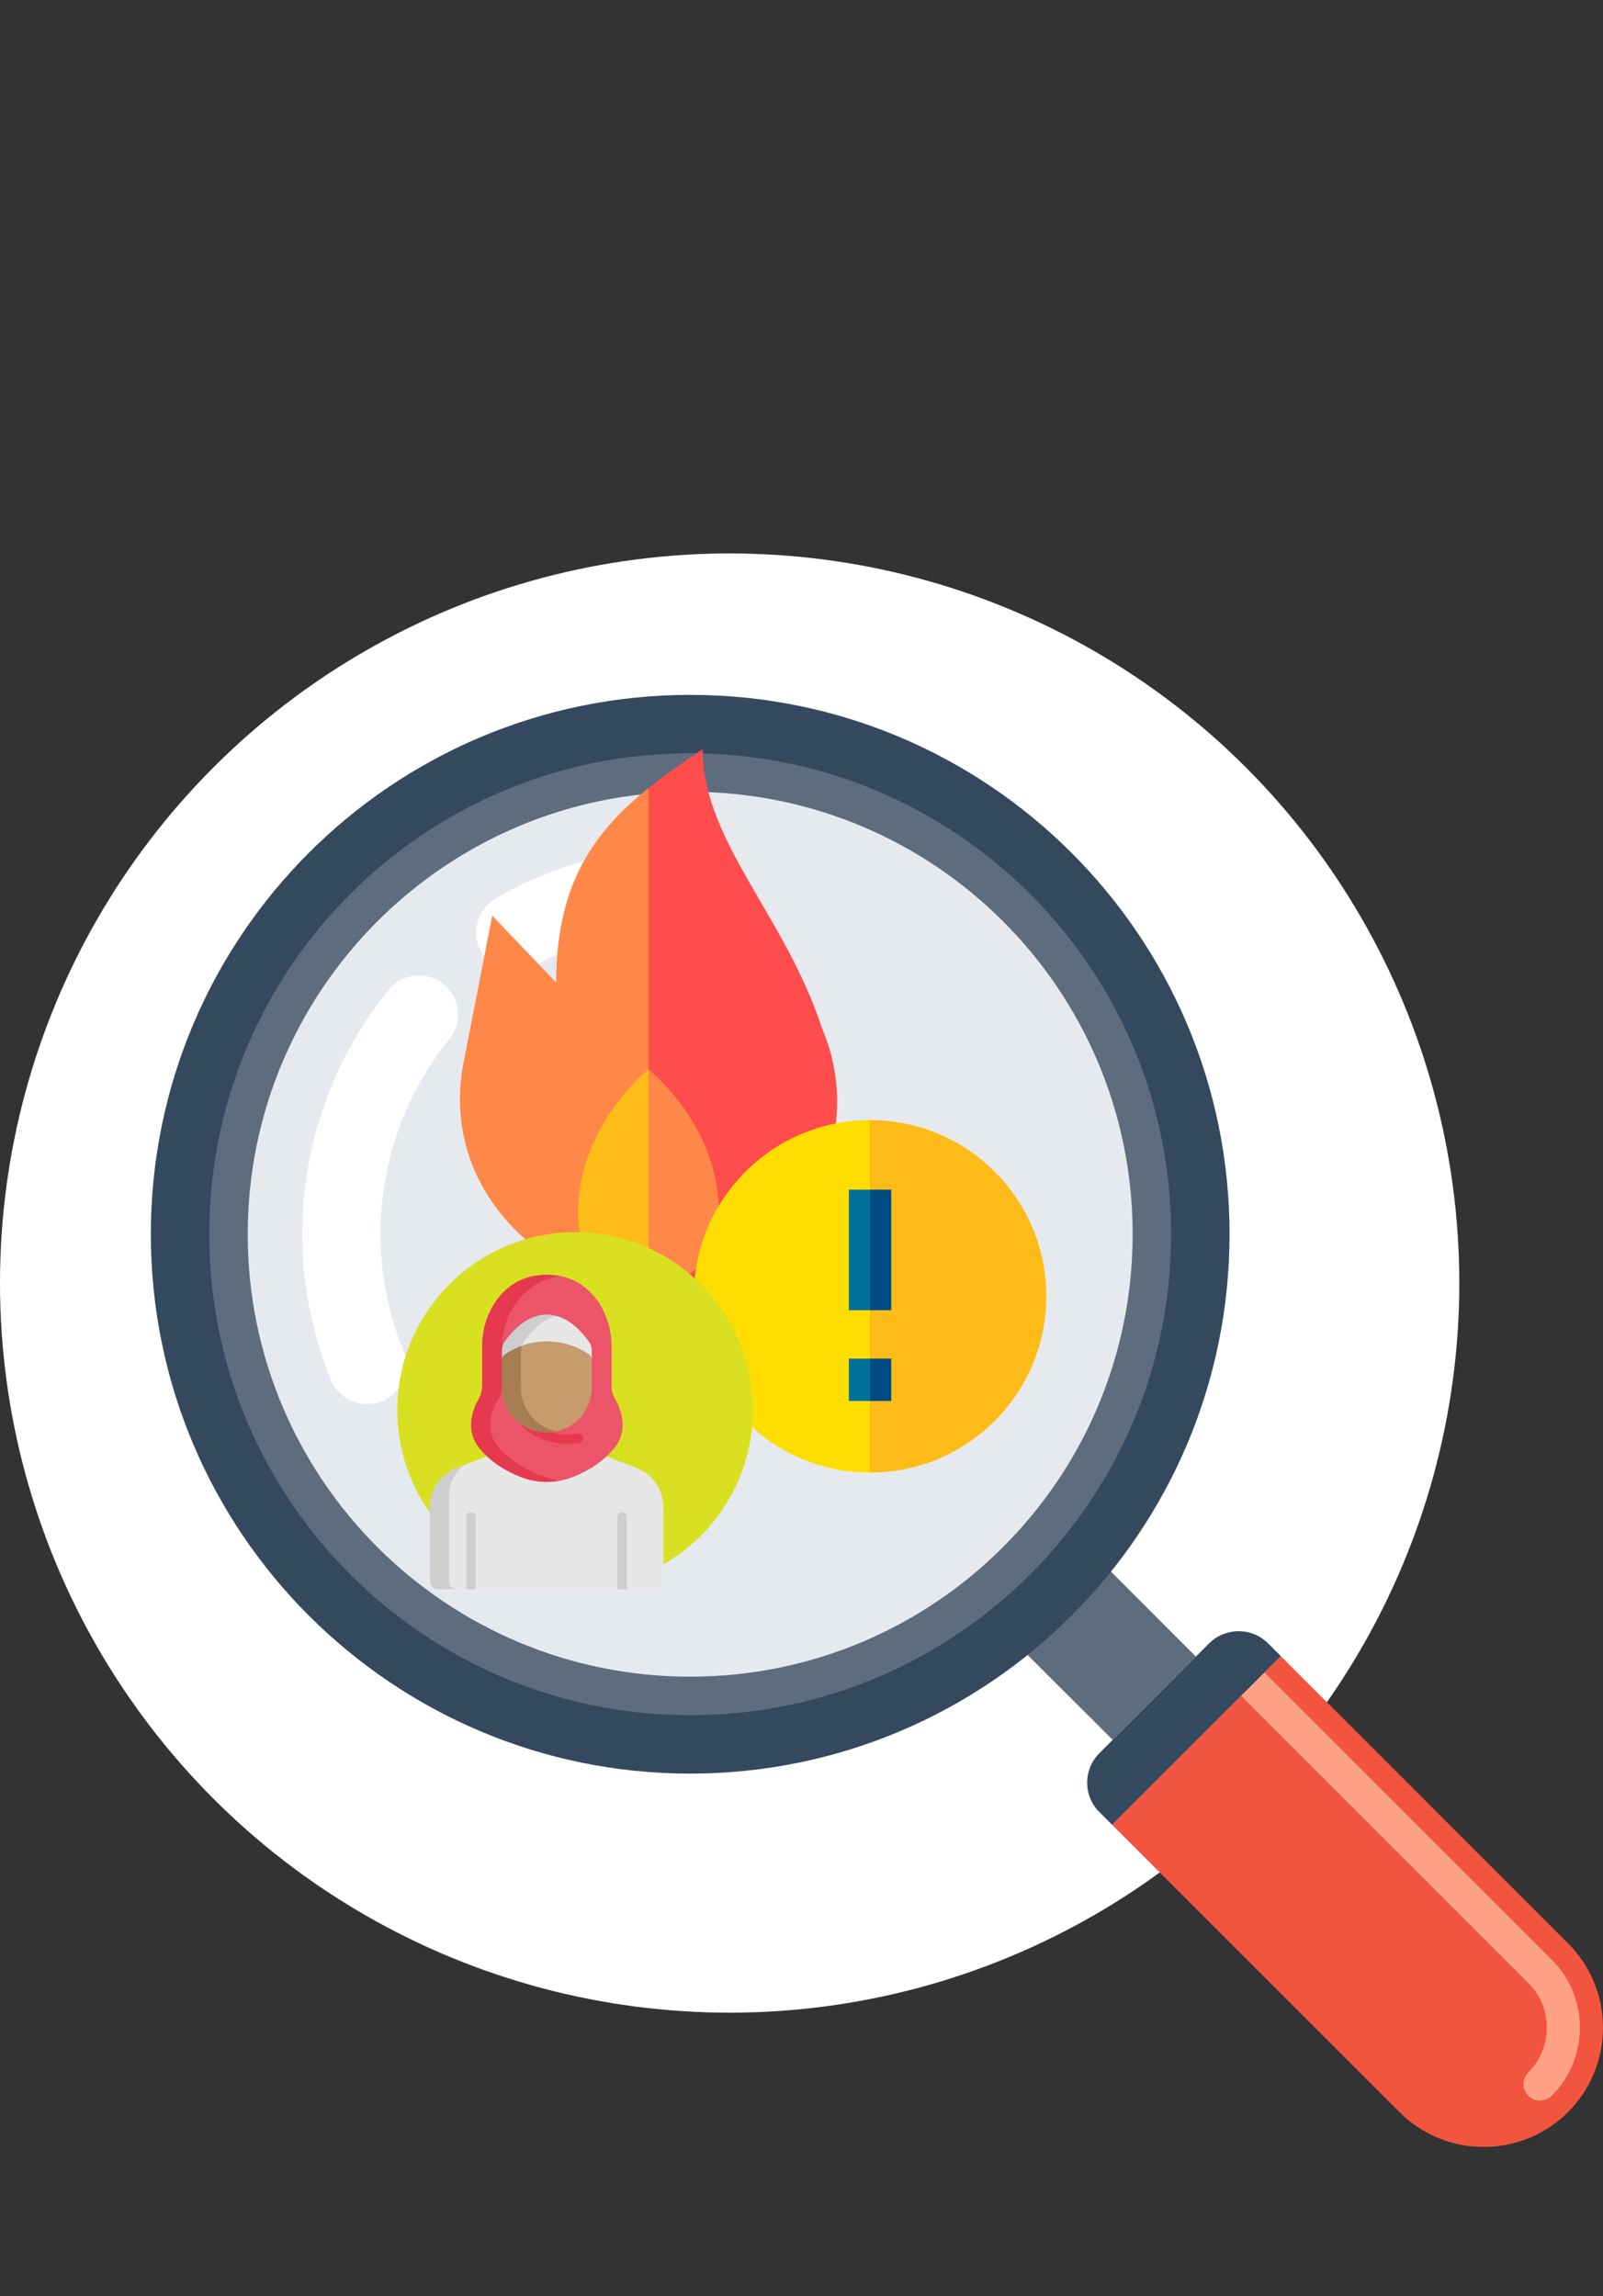 <?xml version="1.0" encoding="UTF-8"?><svg id="Layer_1" xmlns="http://www.w3.org/2000/svg" xmlns:xlink="http://www.w3.org/1999/xlink" viewBox="0 0 593.41 850"><rect x="0" y="0" width="593.41" height="850" fill="#333333" stroke="none"/><defs><style>.cls-1{fill:#fff;}.cls-2{fill:#ffbb17;}.cls-3{fill:#5d6d7e;}.cls-4{fill:#e63950;}.cls-5{fill:#a67c52;}.cls-6{fill:#34495e;}.cls-7{fill:#c69c6d;}.cls-8{fill:#004c82;}.cls-9{fill:#e7e7e7;}.cls-10{fill:#00719b;}.cls-11{fill:#e6eaee;}.cls-12{fill:#d9e021;}.cls-13{fill:#ffa184;}.cls-14{fill:#f15540;}.cls-15{fill:#fd0;}.cls-16{clip-path:url(#clippath);}.cls-17{fill:none;}.cls-18{fill:#ff8848;}.cls-19{fill:#cecece;}.cls-20{fill:#ff4c4c;}.cls-21{fill:#ec5569;}</style><clipPath id="clippath"><rect class="cls-17" x="169.99" y="277.31" width="217.63" height="267.85"/></clipPath></defs><circle class="cls-1" cx="270.11" cy="475" r="270.11"/><polygon class="cls-3" points="377.29 609.56 390.5 622.79 405.94 638.14 411.88 644.13 442.71 613.29 408.15 578.7 377.29 609.56"/><path class="cls-14" d="m474.13,613.1l106.33,106.34c8,7.96,12.96,19.04,12.94,31.21,0,12.2-4.94,23.28-12.94,31.27-7.97,7.97-19.02,12.9-31.22,12.9s-23.24-4.93-31.23-12.94l-106.34-106.33,62.46-62.46Z"/><path class="cls-13" d="m459.45,627.8h0l8.63-8.66,106.35,106.35c6.73,6.72,10.42,15.65,10.41,25.17,0,9.54-3.69,18.5-10.41,25.22-1.21,1.17-2.77,1.77-4.33,1.77s-3.14-.59-4.34-1.79c-2.38-2.4-2.38-6.25,0-8.62,4.43-4.41,6.86-10.33,6.86-16.59,0-6.24-2.42-12.1-6.84-16.51l-106.34-106.34Z"/><path class="cls-6" d="m411.67,675.56l62.46-62.46-4.67-4.67c-2.8-2.82-6.66-4.54-10.92-4.54s-8.15,1.72-10.94,4.5l-40.61,40.64c-2.79,2.76-4.53,6.64-4.53,10.92s1.74,8.16,4.53,10.92l4.69,4.69Z"/><path class="cls-6" d="m55.84,456.91c0-110.25,89.39-199.66,199.66-199.66s199.66,89.41,199.66,199.66c0,110.29-89.39,199.66-199.66,199.7-110.26-.03-199.66-89.42-199.66-199.7Z"/><path class="cls-3" d="m255.5,634.98c98.31,0,178.04-79.72,178.04-178.07s-79.73-178.04-178.04-178.04-178.05,79.72-178.05,178.04c0,98.35,79.72,178.07,178.05,178.07Z"/><path class="cls-11" d="m255.5,620.72c90.44,0,163.79-73.32,163.79-163.81s-73.35-163.79-163.79-163.79-163.79,73.36-163.79,163.79c0,90.48,73.33,163.81,163.79,163.81Z"/><path class="cls-1" d="m259.8,320c-2.78-4.13-7.58-6.71-12.85-6.42-22.62,1.37-43.98,7.74-63.51,19.07-6.87,4.03-9.22,12.9-5.23,19.78,4.01,6.84,12.89,9.27,19.74,5.2,15.57-8.99,32.62-14.09,50.7-15.18,7.94-.41,14.05-7.27,13.55-15.2-.09-2.75-1.01-5.21-2.4-7.25Z"/><path class="cls-1" d="m167.07,367.51c-.76-1.16-1.76-2.22-2.87-3.14-6.21-5.06-15.29-4.07-20.31,2.1-14.75,18.12-24.91,39.86-29.38,62.99-5.3,27.47-2.53,55.58,8,81.37,3.07,7.43,11.51,10.91,18.88,7.88,7.4-3.01,10.92-11.42,7.89-18.85-8.4-20.55-10.58-43.01-6.31-64.92,3.5-18.46,11.6-35.82,23.38-50.25,4.09-5.02,4.2-12.09.73-17.17Z"/><g class="cls-16"><path class="cls-18" d="m205.88,363.73l-23.66-24.71-10.63,54.37c-2.85,14.58-1.11,29.79,5.54,43.06,11.63,23.22,35.39,39.31,62.97,39.99l10.46-99.55-10.46-85.15c-19.57,15.65-34.21,34.82-34.21,71.99h0Zm0,0"/></g><path class="cls-20" d="m304.3,380.67c-13.6-41.66-44.21-69.35-44.21-103.37-6.96,4.77-13.73,9.42-20.01,14.43v184.71c.6.01,1.21.03,1.81.03.71,0,1.43-.01,2.14-.03,48.07-1.39,79.17-51.56,60.26-95.77h0Zm0,0"/><path class="cls-2" d="m214.03,450.42c0,14.39,11.67,26.06,26.06,26.06l5.23-36.06-5.23-44.55s-26.91,21.35-26.06,54.55h0Zm0,0"/><path class="cls-18" d="m240.09,395.87v80.61c14.39,0,26.06-11.67,26.06-26.06.86-33.2-26.06-54.55-26.06-54.55h0Zm0,0"/><path class="cls-15" d="m322.09,414.66c-36.04,0-65.25,29.21-65.25,65.25s29.21,65.25,65.25,65.25l10.46-68.68-10.46-61.81Zm0,0"/><path class="cls-2" d="m387.34,479.91c0-36.03-29.21-65.25-65.25-65.25v130.49c36.03,0,65.25-29.21,65.25-65.25h0Zm0,0"/><path class="cls-10" d="m314.24,440.42v44.64h7.85l5.23-19.95-5.23-24.69h-7.85Zm0,0"/><rect class="cls-8" x="322.09" y="440.42" width="7.85" height="44.64"/><path class="cls-10" d="m314.24,518.67h7.85l5.23-7.85-5.23-7.85h-7.85v15.69Zm0,0"/><rect class="cls-8" x="322.09" y="502.97" width="7.85" height="15.69"/><circle class="cls-12" cx="212.9" cy="522" r="65.82"/><path class="cls-9" d="m236.4,543.79l-12.12-4.69c-3.78,3.43-8.13,5.74-11.96,7.27-6.34,2.53-13.4,2.53-19.74,0-3.85-1.54-8.23-3.87-12.02-7.33l-3.12,1.21-9.14,3.54s-9.14,3.76-9.14,14.18v27.32c0,1.68,1.36,3.05,3.05,3.05h80.29c1.68,0,3.05-1.36,3.05-3.05v-27.32c0-10.42-9.14-14.18-9.14-14.18Z"/><path class="cls-19" d="m166.18,585.29v-30.99c0-5.89,2.92-9.65,5.46-11.81l-3.34,1.3s-9.14,3.76-9.14,14.18v27.32c0,1.68,1.36,3.05,3.05,3.05h7.03c-1.68,0-3.05-1.36-3.05-3.05Z"/><path class="cls-19" d="m232.09,588.34v-26.76c0-.97-.79-1.76-1.76-1.76s-1.76.79-1.76,1.76v26.76h3.51Z"/><path class="cls-19" d="m176.13,588.34v-26.76c0-.97-.79-1.76-1.76-1.76s-1.76.79-1.76,1.76v26.76h3.51Z"/><path class="cls-21" d="m230.47,526.77c-.16-2.45-.84-5.48-2.7-8.68-.89-1.53-1.37-3.27-1.37-5.05v-14.67c0-5.4-1.42-10.72-4.24-15.32-3.41-5.55-9.4-11.11-19.71-11.11s-16.26,5.51-19.68,11.05c-2.84,4.61-4.27,9.96-4.27,15.38v14.67c0,1.78-.48,3.51-1.37,5.05-1.86,3.2-2.54,6.23-2.7,8.68-.21,3.28.82,6.5,2.85,9.07,4.34,5.49,10.28,8.85,15.3,10.86,6.34,2.54,13.4,2.54,19.74,0,5.02-2.01,10.95-5.37,15.28-10.85,2.04-2.58,3.08-5.8,2.86-9.09Z"/><path class="cls-4" d="m201.48,546.71c-5.54-2.01-12.09-5.38-16.87-10.86-2.24-2.58-3.38-5.79-3.15-9.07.18-2.45.93-5.48,2.97-8.68.98-1.53,1.51-3.27,1.51-5.05v-14.67c0-5.42,1.58-10.77,4.71-15.38,3.15-4.63,8.28-9.23,16.5-10.62-1.46-.27-3.03-.42-4.72-.42-10.28,0-16.26,5.51-19.68,11.05-2.84,4.61-4.27,9.96-4.27,15.38v14.67c0,1.78-.48,3.51-1.37,5.05-1.86,3.2-2.54,6.23-2.7,8.68-.21,3.28.82,6.5,2.85,9.07,4.34,5.49,10.28,8.85,15.3,10.86,4.66,1.87,9.72,2.36,14.59,1.48-1.93-.32-3.84-.81-5.69-1.48Z"/><path class="cls-4" d="m210.05,534.53c-11.68,0-17.29-7.02-17.55-7.36-.6-.77-.46-1.87.31-2.47.76-.59,1.86-.46,2.46.3.26.32,6.12,7.49,18.67,5.73.96-.14,1.85.53,1.98,1.49.13.96-.53,1.85-1.5,1.98-1.54.22-3,.31-4.38.31Z"/><path class="cls-7" d="m218.27,501.11c-9.5-6.65-22.14-6.65-31.64,0-.5.35-.8.93-.8,1.54v11.2c0,8.54,6.68,16.35,16.79,16.39,9.05.03,16.45-7.5,16.45-16.55v-11.04c0-.61-.3-1.19-.8-1.54Z"/><path class="cls-5" d="m192.85,513.85v-13.51c0-1,.19-1.95.51-2.67-2.35.82-4.62,1.97-6.73,3.45-.5.35-.8.93-.8,1.54v11.2c0,8.54,6.68,16.35,16.79,16.39,1.17,0,2.32-.12,3.43-.36-8.07-1.63-13.19-8.54-13.19-16.03Z"/><path class="cls-9" d="m218.27,497.11c-9.5-13.87-22.14-13.87-31.64,0-.5.74-.8,1.94-.8,3.22v2.79c0-.62.3-1.19.8-1.55,9.5-6.65,22.14-6.65,31.64,0,.5.35.8.93.8,1.55v-2.79c0-1.28-.3-2.49-.8-3.22Z"/><path class="cls-19" d="m193.66,497.11c3.74-5.47,7.97-8.78,12.31-9.94-6.67-1.78-13.58,1.53-19.33,9.94-.5.74-.8,1.94-.8,3.22v2.79c0-.62.3-1.19.8-1.55,2.05-1.44,4.25-2.56,6.53-3.38.13-.42.3-.79.5-1.09Z"/></svg>